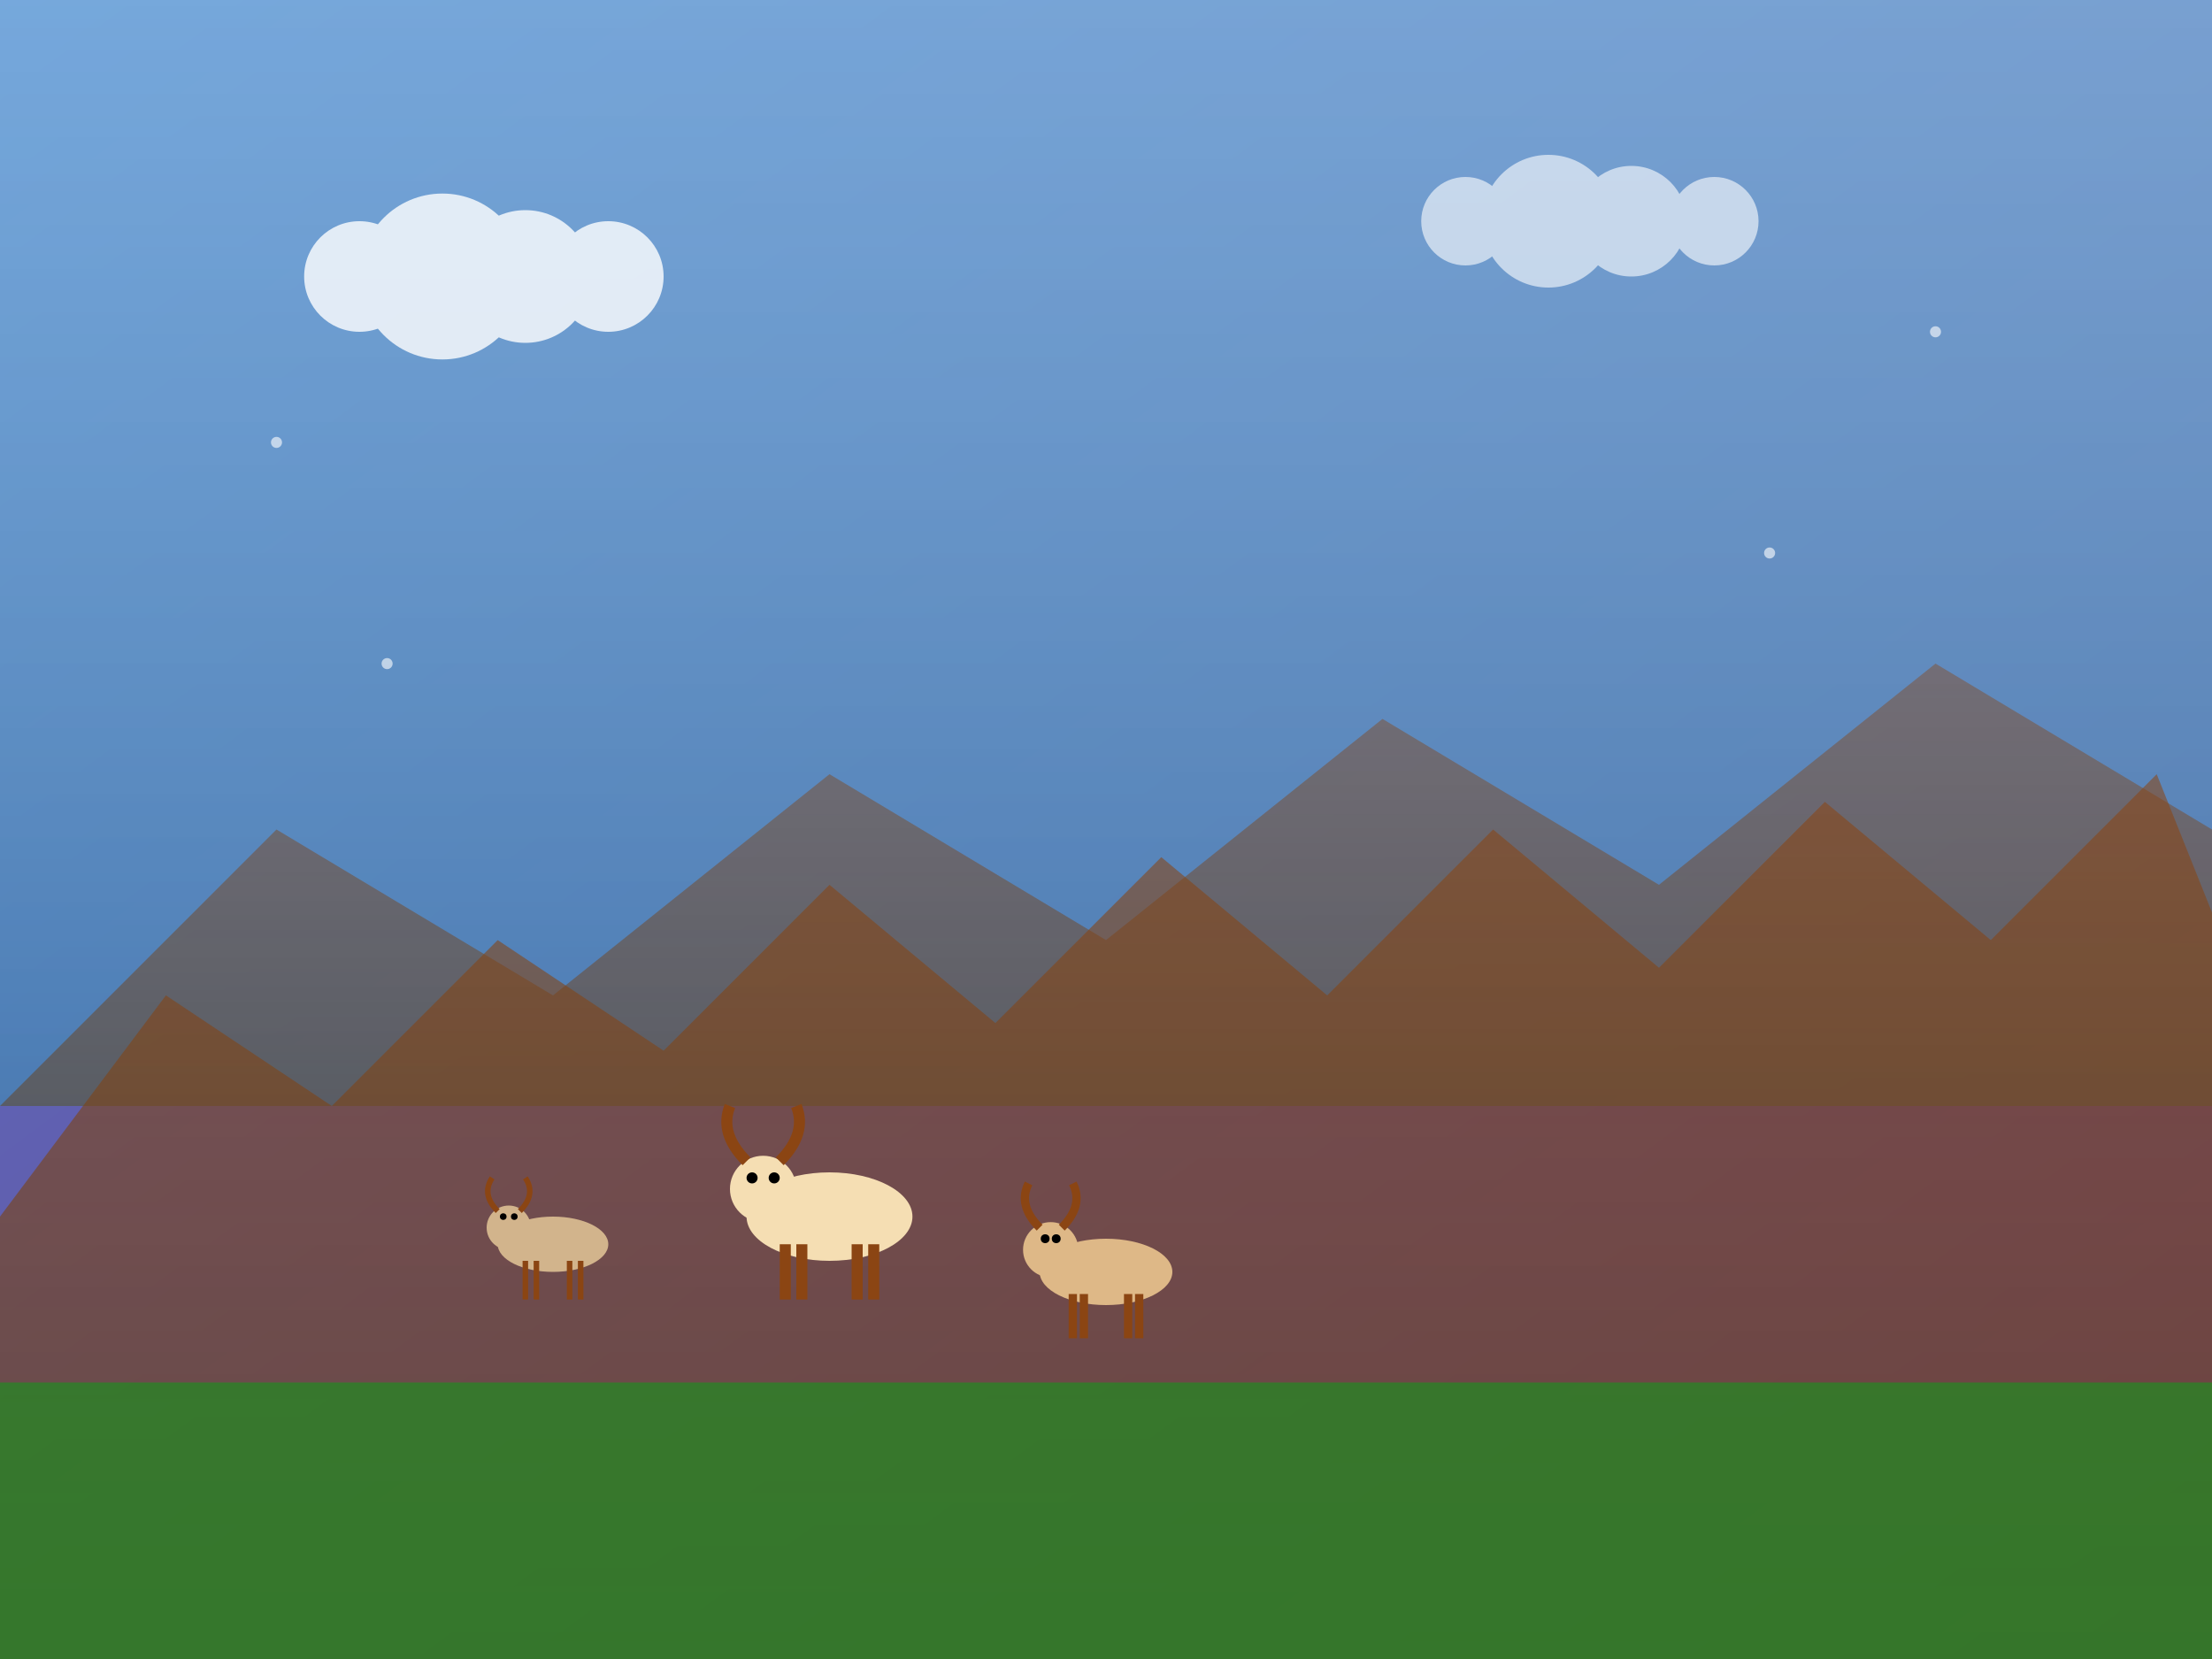 <svg xmlns="http://www.w3.org/2000/svg" viewBox="0 0 400 300" width="400" height="300">
  <rect x="0" y="0" width="400" height="300" fill="#333333" stroke="none"/>
  <defs>
    <linearGradient id="bgGradient" x1="0%" y1="0%" x2="100%" y2="100%">
      <stop offset="0%" style="stop-color:#667eea;stop-opacity:0.8" />
      <stop offset="100%" style="stop-color:#764ba2;stop-opacity:0.8" />
    </linearGradient>
    <linearGradient id="mountainGradient" x1="0%" y1="0%" x2="0%" y2="100%">
      <stop offset="0%" style="stop-color:#8B4513;stop-opacity:0.7" />
      <stop offset="100%" style="stop-color:#654321;stop-opacity:0.9" />
    </linearGradient>
    <linearGradient id="skyGradient" x1="0%" y1="0%" x2="0%" y2="100%">
      <stop offset="0%" style="stop-color:#87CEEB;stop-opacity:0.6" />
      <stop offset="100%" style="stop-color:#4682B4;stop-opacity:0.8" />
    </linearGradient>
  </defs>
  
  <!-- 背景 -->
  <rect width="400" height="300" fill="url(#bgGradient)"/>
  
  <!-- 天空 -->
  <rect x="0" y="0" width="400" height="200" fill="url(#skyGradient)"/>
  
  <!-- 远山 -->
  <path d="M0 200 L50 150 L100 180 L150 140 L200 170 L250 130 L300 160 L350 120 L400 150 L400 200 Z" fill="url(#mountainGradient)" opacity="0.6"/>
  
  <!-- 近山 -->
  <path d="M0 220 L30 180 L60 200 L90 170 L120 190 L150 160 L180 185 L210 155 L240 180 L270 150 L300 175 L330 145 L360 170 L390 140 L400 165 L400 300 L0 300 Z" fill="url(#mountainGradient)" opacity="0.8"/>
  
  <!-- 草地 -->
  <rect x="0" y="250" width="400" height="50" fill="#228B22" opacity="0.7"/>
  
  <!-- Calicorn 生物 -->
  <g transform="translate(150, 220)">
    <!-- 身体 -->
    <ellipse cx="0" cy="0" rx="15" ry="8" fill="#F5DEB3"/>
    <!-- 头部 -->
    <circle cx="-12" cy="-5" r="6" fill="#F5DEB3"/>
    <!-- 角 -->
    <path d="M-15 -10 Q-20 -15 -18 -20" stroke="#8B4513" stroke-width="2" fill="none"/>
    <path d="M-9 -10 Q-4 -15 -6 -20" stroke="#8B4513" stroke-width="2" fill="none"/>
    <!-- 眼睛 -->
    <circle cx="-14" cy="-7" r="1" fill="#000"/>
    <circle cx="-10" cy="-7" r="1" fill="#000"/>
    <!-- 腿 -->
    <line x1="-5" y1="5" x2="-5" y2="15" stroke="#8B4513" stroke-width="2"/>
    <line x1="5" y1="5" x2="5" y2="15" stroke="#8B4513" stroke-width="2"/>
    <line x1="-8" y1="5" x2="-8" y2="15" stroke="#8B4513" stroke-width="2"/>
    <line x1="8" y1="5" x2="8" y2="15" stroke="#8B4513" stroke-width="2"/>
  </g>
  
  <!-- 第二个生物 -->
  <g transform="translate(200, 230)">
    <ellipse cx="0" cy="0" rx="12" ry="6" fill="#DEB887"/>
    <circle cx="-10" cy="-4" r="5" fill="#DEB887"/>
    <path d="M-12 -8 Q-16 -12 -14 -16" stroke="#8B4513" stroke-width="1.5" fill="none"/>
    <path d="M-8 -8 Q-4 -12 -6 -16" stroke="#8B4513" stroke-width="1.5" fill="none"/>
    <circle cx="-11" cy="-6" r="0.8" fill="#000"/>
    <circle cx="-9" cy="-6" r="0.8" fill="#000"/>
    <line x1="-4" y1="4" x2="-4" y2="12" stroke="#8B4513" stroke-width="1.5"/>
    <line x1="4" y1="4" x2="4" y2="12" stroke="#8B4513" stroke-width="1.5"/>
    <line x1="-6" y1="4" x2="-6" y2="12" stroke="#8B4513" stroke-width="1.5"/>
    <line x1="6" y1="4" x2="6" y2="12" stroke="#8B4513" stroke-width="1.5"/>
  </g>
  
  <!-- 第三个生物 -->
  <g transform="translate(100, 225)">
    <ellipse cx="0" cy="0" rx="10" ry="5" fill="#D2B48C"/>
    <circle cx="-8" cy="-3" r="4" fill="#D2B48C"/>
    <path d="M-10 -6 Q-13 -9 -11 -12" stroke="#8B4513" stroke-width="1" fill="none"/>
    <path d="M-6 -6 Q-3 -9 -5 -12" stroke="#8B4513" stroke-width="1" fill="none"/>
    <circle cx="-9" cy="-5" r="0.6" fill="#000"/>
    <circle cx="-7" cy="-5" r="0.6" fill="#000"/>
    <line x1="-3" y1="3" x2="-3" y2="10" stroke="#8B4513" stroke-width="1"/>
    <line x1="3" y1="3" x2="3" y2="10" stroke="#8B4513" stroke-width="1"/>
    <line x1="-5" y1="3" x2="-5" y2="10" stroke="#8B4513" stroke-width="1"/>
    <line x1="5" y1="3" x2="5" y2="10" stroke="#8B4513" stroke-width="1"/>
  </g>
  
  <!-- 云朵 -->
  <g opacity="0.8">
    <circle cx="80" cy="50" r="15" fill="white"/>
    <circle cx="95" cy="50" r="12" fill="white"/>
    <circle cx="110" cy="50" r="10" fill="white"/>
    <circle cx="65" cy="50" r="10" fill="white"/>
  </g>
  
  <g opacity="0.6">
    <circle cx="280" cy="40" r="12" fill="white"/>
    <circle cx="295" cy="40" r="10" fill="white"/>
    <circle cx="310" cy="40" r="8" fill="white"/>
    <circle cx="265" cy="40" r="8" fill="white"/>
  </g>
  
  <!-- 装饰性粒子 -->
  <circle cx="50" cy="80" r="1" fill="white" opacity="0.6"/>
  <circle cx="350" cy="60" r="1" fill="white" opacity="0.6"/>
  <circle cx="320" cy="100" r="1" fill="white" opacity="0.6"/>
  <circle cx="70" cy="120" r="1" fill="white" opacity="0.6"/>
</svg>

